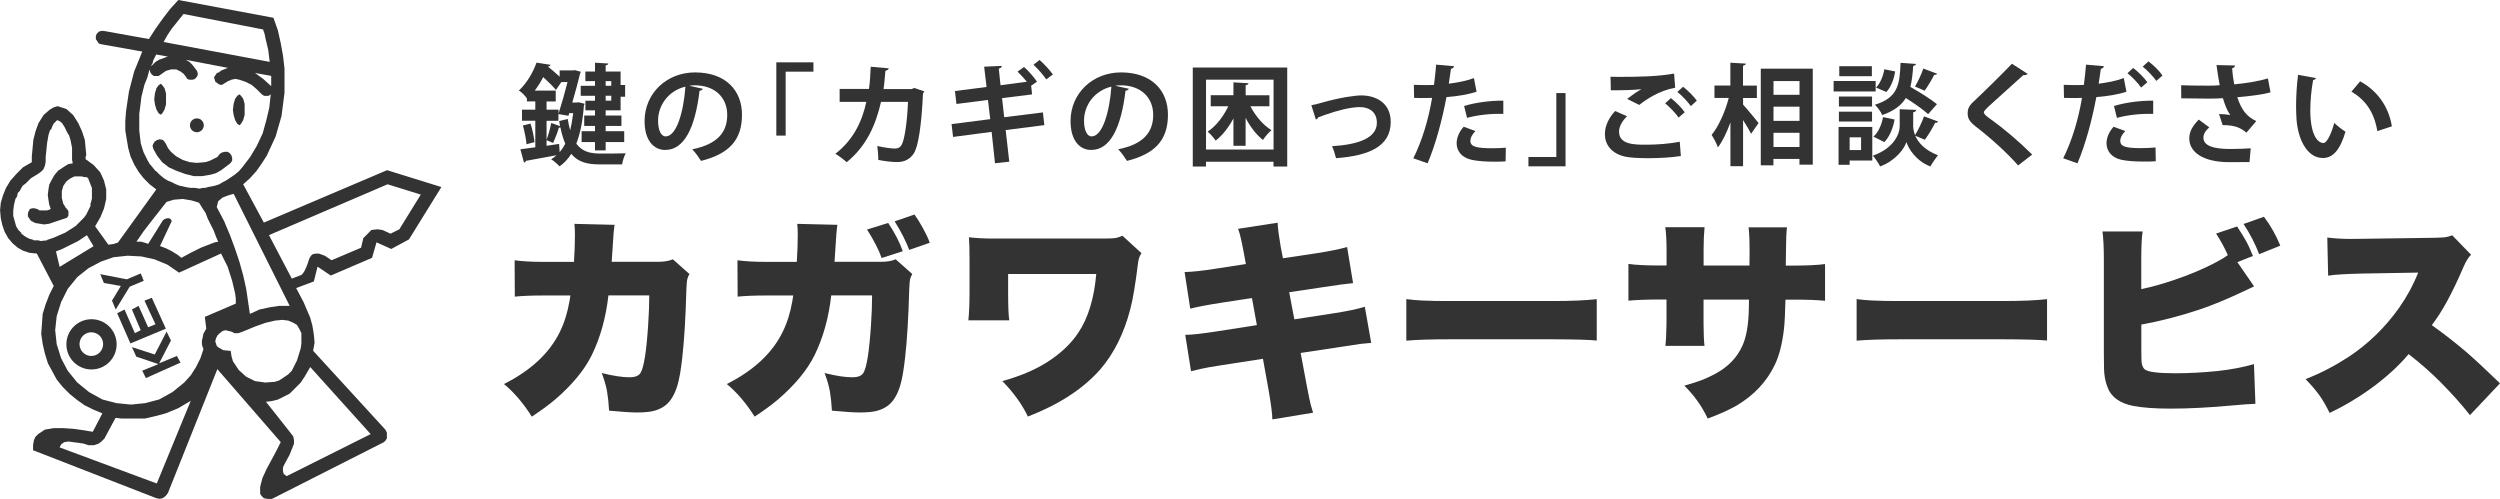 <?xml version="1.0" encoding="UTF-8"?><svg id="_イヤー_2" xmlns="http://www.w3.org/2000/svg" viewBox="0 0 415 82.83"><defs><style>.cls-1{fill:#333;}</style></defs><g id="_イヤー_1-2"><g><polyline class="cls-1" points="39.03 16.39 38.78 17.25 38.66 18.23 38.78 19.08 39.03 19.94 39.39 20.55 39.76 20.8 40 20.55 40.37 19.94 40.61 19.08 40.61 18.23 40.61 17.25 40.37 16.39 40 15.9 39.76 15.66 39.39 15.9 39.03 16.39"/><polyline class="cls-1" points="35.6 26.3 34.87 26.67 34.13 26.91 32.66 27.04 31.44 26.91 30.34 26.55 29.24 25.94 28.38 25.2 27.89 24.59 27.53 23.86 27.28 23.49 27.04 23.24 26.55 23.12 26.06 23.24 25.69 23.49 25.45 23.86 25.32 24.22 25.45 24.71 26.06 25.81 26.91 26.91 28.01 27.77 29.36 28.38 30.71 28.87 32.17 29.24 33.52 29.24 34.99 28.99 35.84 28.75 36.7 28.26 38.17 27.16 38.29 27.04 38.54 26.67 38.54 26.18 38.42 25.81 38.17 25.45 37.8 25.2 37.31 25.2 36.82 25.32 36.46 25.57 36.09 26.06 35.6 26.3"/><polyline class="cls-1" points="25.97 14.64 25.72 15.49 25.6 16.47 25.72 17.33 25.97 18.19 26.33 18.8 26.7 19.04 26.95 18.8 27.31 18.19 27.56 17.33 27.56 16.47 27.56 15.49 27.31 14.64 26.95 14.15 26.7 13.9 26.33 14.15 25.97 14.64"/><polyline class="cls-1" points="24.22 62.76 29.97 60.19 29.36 59.09 26.42 60.31 28.38 56.52 27.65 55.05 25.69 58.85 21.9 57.62 22.63 59.21 26.3 60.44 23.61 61.53 24.22 62.76 29.97 60.19 24.22 62.76"/><polyline class="cls-1" points="21.65 57.01 27.53 54.56 25.2 49.43 23.98 49.91 25.81 53.83 24.59 54.32 23 50.77 21.9 51.38 23.36 54.81 22.39 55.3 20.67 51.38 19.45 52 21.65 57.01 27.53 54.56 21.65 57.01"/><polyline class="cls-1" points="19.21 51.38 21.53 47.59 23.86 46.61 23.36 45.39 21.04 46.37 16.64 45.51 17.25 46.98 20.06 47.47 18.59 49.91 19.21 51.38 21.53 47.59 19.21 51.38"/><path class="cls-1" d="M64.23,28.26l-20.43,8.69-3.43-6.36,1.1-.98,1.1-1.22,.86-1.22,.86-1.34,1.47-3.18,.98-3.42,.25-1.96,.24-1.84v-4.04l-.24-2.08-.37-2.08-.49-2.2-.74-2.08L29.6,0l-1.34,1.47-1.22,1.59-1.22,1.71-1.1,1.71-7.46-1.34h-.49l-.37,.12-.36,.37-.13,.37v.49l.25,.37,.24,.36,.37,.12,6.85,1.22-1.35,3.31-.86,3.3-.49,3.31-.12,1.59v1.59l.24,1.47,.25,1.47,.37,1.35,.61,1.34,.73,1.22,.86,1.1,.98,.98,1.1,.86-6.36,8.81-.73,.24-.86,.12-2.2-3.06,.86-1.47,.61-1.47,.37-1.59v-1.59l-.37-1.47-.61-1.35-1.1-1.22-1.34-.98v-.37l.11-.34v-.03l-.11-1.1-.12-1.34-.49-1.47-.61-1.34-.86-1.35-1.1-.98-.73-.24-.73-.24-.74,.24-.61,.37-.98,.86-.85,1.35-.49,1.34-.37,1.47-.13,1.47-.12,1.22v.98l-1.47,.86-1.1,1.1-.98,1.1-.74,1.22-.49,1.22-.37,1.23-.12,1.22,.12,1.35,.24,1.1,.37,1.1,.61,1.1,.73,.86,.85,.73,.86,.49,1.1,.37,1.22,.12,2.81,5.38-.74,1.47-.61,1.59-.49,1.59-.12,1.71-.12,1.59,.25,1.71,.37,1.59,.49,1.59,.73,1.34,.73,1.35,.98,1.22,1.22,1.22,1.22,.98,1.22,.86,1.47,.73,1.47,.61-1.59,3.06-1.47-.25-1.71-.24-1.71-.12h-1.59l-1.47,.25-1.1,.73-.49,.49-.25,.61-.12,.73v.86l20.43,7.95,.61,.12,.49-.12,.49-.37,.37-.49,8.2-20.55,10.52,12.11-.61,1.23-.85,1.59-.86,1.59-.73,1.59-.37,1.47v1.1l.24,.37,.37,.37,.61,.12h.74l18.35-9.3,.24-.12,.24-.24,.25-.37v-.98l-.25-.49-11.99-13.09,.24-1.35-.12-1.34-.24-1.47-.37-1.35-1.1-2.57-1.23-2.33,2.94-1.1,.61-2.45,2.2,1.47,6.85-2.94,.74-2.57,2.45,1.1,2.94-1.59,5.38-8.69-9.05-2.81Zm-16.15,22.51h-1.71l-1.59,.24-1.71,.37-1.59,.73-.61-4.16-.49-2.2-.61-2.2-.73-2.2-.86-2.32-.98-2.33-1.22-2.32,.12-.49,.12-.49,.73-.61,.98-.37,.86-.24,9.3,18.6Zm-3.06-37.31v.85l-.12-.12-1.22-1.1-1.35-.98,2.69,.49v.86ZM27.77,5.87l.73-1.1,.98-1.22,.98-1.23,13.21,2.57,.25,.73,.12,.61,.49,2.08,.24,1.96-17.61-3.3,.61-1.1Zm-2.45,4.65l.12-.49,.24-.49,.25-.49,2.08,.37h-.24l-1.35,.49-.61,.37-.61,.61h-.12l.24-.37Zm.49,17.86l-.49-.61-.61-.73v-.12l-.12-.12-.36-.73-.37-.73-.25-.74-.25-.85-.24-2.08v-2.81l.12-.85,.24-1.96,.49-1.96,.49-1.23,.37-1.34,.12,.49,.25,.37,.37,.24h.74l.37-.24,.86-.61,.86-.25h.86l.74,.37,.49,.37,.37,.49,.24,.37,.37,.12h.49l.37-.12,.25-.25,.24-.37v-.36l-.12-.37-.37-.49-.37-.49-.49-.49-.61-.37,6.97,1.34-.61,.24-.61,.25h.12l-.24,.12h0l-.11,.12-.37,.12-.25,.36-.24,.37,.12,.37,.12,.37,.37,.25,.37,.24h.37l.37-.24,.61-.37,.61-.25,.61-.12,.61,.12,1.1,.37,.98,.49,.85,.73,.86,.86,.37,.24h.73l.37-.24-.24,2.2-.49,2.08-.61,2.2-.98,2.08-1.1,1.84-1.22,1.59-.61,.73-.73,.61-.73,.49-.73,.49-.24,.12-.25,.12-.61,.37-.73,.24-.61,.12-.61,.12-.37,.12h-.37l-.61,.12-.73-.12h-.73l-.73-.12-.49-.12-.61-.12-.61-.24-.73-.37-.61-.24-.61-.37-.74-.61-.61-.61Zm-2.08,10.16l1.22-1.59,2.69-3.43,1.22-.37,1.47-.12,1.47,.24,1.22,.37,.25,.37,.37,.61,.49,.73,.37,.98,.98,1.96,.37,.98,.37,.85-.61,.12-.61,.24-1.59,.61-1.71,.85-1.59,.86-.61-.49-.98-.61-.98-.49-.98-.37,.98-2.08,.98-2.08-.24-.36-.37-.12-.49,.12-.37,.24-1.22,1.96-1.23,1.96-.73-.24-.49-.12h-.73l1.1-1.59Zm-15.9,1.35l-1.1,.12-.37-.12h-.73l-.25-.13-.49-.12-.49-.25-.37-.24-.49-.37v-.12l-.49-.49-.37-.61-.24-.86-.24-.85v-.86l.12-.98,.12-.49,.12-.49,.25-.37,.12-.49v-.12l.37-.37,.24-.49,.24-.37,.49-.37,.49-.49,.37-.37,.61-.37,.61-.37,.49-.37,.37-.37,.25-.61,.12-.61v-.85l.12-1.1,.12-1.22,.24-1.35,.12-.37,.12-.37,.24-.24,.12-.37,.12-.24,.12-.25,.12-.12,.12-.12,.37-.37,.12,.12h.13l.36,.24,.25,.24,.12,.25,.12,.12,.37,.73,.24,.49,.25,.37,.25,.85,.12,.61,.12,.61v1.96l.12,.61-.73,.12-.61,.37-1.1,.73-.61,.73-.49,.86-.37,.73-.12,.73-.12,.98,.12,.86,.12,.73,.25,.73-.25,.12-.36,.12h-1.23l-.24-.12-.12-.12h-.12l-.37-.12h-.37l-.37,.12-.24,.37-.12,.37v.49l.25,.37,.25,.36,.73,.37,.73,.12,.73,.12,.85-.12,1.1-.37,1.1-.37,.37-.12,.37-.12,.25-.37v-.74l-.25-.37-.12-.12-.12-.12-.12-.25-.25-.37-.24-.98v-1.1l.24-.86,.49-.73,.61-.49,.74-.37h1.22l.49,.12h.37l.12,.12,.12,.12,.12,.37,.12,.24,.12,.37,.12,.25,.12,.37v1.71l-.12,.49-.12,.37v.37l-.24,.49-.24,.49-.25,.49-.37,.49-1.34,1.35-1.71,1.1-1.96,.86-1.1,.37Zm7.7,.98l-5.63,3.43-.61-2.57,.98-.37,1.22-.61,1.47-.73,1.47-.98,1.1,1.84Zm10.52,39.4l-16.15-6,.24-.49,.49-.37,.73-.12,.85,.12,.98,.12,.73,.12,.73,.25h.98l.73-.25,.49-.37,.49-.49,1.84-3.43,.98,.12h3.91l1.59-.37,1.84-.49,2.08-.85,2.08-1.23-5.63,13.7Zm7.71-24.84l-.12,.61-.12,.49v.61l.12,.49,.12,.25v.12l-.49,1.47-.73,1.46-.86,1.35-1.1,1.22-1.96,1.59-2.2,1.22-2.32,.61-2.33,.24-2.45-.24-2.33-.61-2.2-1.22-1.96-1.59-1.59-1.96-1.1-2.08-.73-2.33-.25-2.33,.25-2.32,.73-2.32,1.1-2.2,1.59-1.96,1.84-1.47,2.08-1.1,2.08-.73,2.33-.25,2.32,.12,2.2,.49,2.08,.86,1.96,1.34,6.97-3.18,1.1,2.2,.74,2.32,.49,2.08,.12,.86v.86l-5.14,2.2,.12,.98,.12,.98-.49,.86Zm16.88,6.97l.86-1.47,10.03,11.13-13.95,6.98-.49-.37-.12-.49v-.61l.37-.73,.73-1.34,.24-.61,.25-.61,.24-.61v-.61l-.12-.61-.37-.49-4.16-5.26,.98-.12,.98-.24,.98-.49,.98-.49,.86-.86,.98-.98,.73-1.1Zm-1.34-8.44l.37,.61,.36,.73v1.71l-.12,.86-.61,1.96-.86,1.71-.61,.62-.73,.49-.74,.49-.73,.24-1.59,.12-1.71-.24-1.47-.73-1.22-1.1-.98-1.47-.24-.86-.12-.85-1.23-.12-.86-.49-.24-.24-.12-.37-.12-.37,.12-.49,.25-.49,.37-.37,.49-.37,.49-.12,.49,.12,.49,.12,.49,.25h.61l.74-.25,2.08-.86,1.71-.61,1.59-.37,1.22-.12,.98,.12,.86,.37,.61,.37Zm17-15.9l-1.47,.73-1.34-.61-.86-.12-.98,.12-1.34,1.35-.37,1.59-4.9,2.08-1.1-.74-.98-.36h-.61l-.49,.12-.24,.24-.24,.37-.37,1.1-.25,.61-.24,.49-.25,.37-.24,.24-1.59,.61-3.79-7.22,19.69-8.44,5.51,1.71-3.55,5.75ZM36.45,11.88h0Z"/><path class="cls-1" d="M15.19,52.99c-2.3,0-4.17,1.86-4.17,4.17s1.87,4.17,4.17,4.17,4.17-1.86,4.17-4.17-1.87-4.17-4.17-4.17Zm-.03,6.1c-1.09,0-1.96-.88-1.96-1.97s.88-1.96,1.96-1.96,1.96,.88,1.96,1.96-.88,1.97-1.96,1.97Z"/><circle class="cls-1" cx="32.68" cy="20.8" r="1.15"/></g><g><path class="cls-1" d="M95.28,43.47c.1-1.59,.16-3.1,.16-4.54,0-.65-.03-1.24-.09-1.77l6.67,.16c-.1,.54-.23,1.99-.36,4.33-.05,.68-.09,1.29-.12,1.81h7.75c1.02-.01,1.82-.15,2.4-.42l2.76,2.45c-.17,.29-.29,.56-.35,.82-.07,.24-.12,.84-.16,1.79-.13,4.62-.35,8.37-.68,11.23-.23,2.1-.5,3.66-.82,4.69-.45,1.46-1.08,2.53-1.89,3.2-.82,.67-1.89,1.07-3.2,1.18-.5,.05-1.03,.07-1.58,.07-1.01,0-2.56-.1-4.66-.3-.07-1.23-.18-2.28-.33-3.16-.17-.96-.47-1.99-.89-3.09,1.9,.48,3.44,.71,4.61,.71,.92,0,1.52-.24,1.82-.71,.56-.88,.98-3.5,1.27-7.86,.13-1.94,.19-3.61,.19-5.02h-6.78c-.43,3.74-1.36,7.06-2.78,9.94-1.22,2.46-3.24,4.91-6.08,7.35-1.09,.92-2.38,1.86-3.86,2.83-1.4-2.22-2.94-4.03-4.62-5.41,4.44-2.24,7.52-5.1,9.25-8.6,.75-1.51,1.29-3.21,1.62-5.11,.03-.24,.09-.57,.16-.99h-4.45c-1.89,0-3.48,.06-4.78,.19l-.03-6.03c1.33,.17,2.9,.26,4.69,.26h5.16Z"/><path class="cls-1" d="M132.27,43.47c.1-1.59,.16-3.1,.16-4.54,0-.65-.03-1.24-.09-1.77l6.67,.16c-.1,.54-.23,1.99-.36,4.33-.05,.68-.09,1.29-.12,1.81h7.75c1.02-.01,1.82-.15,2.4-.42l2.76,2.45c-.17,.29-.29,.56-.35,.82-.07,.24-.12,.84-.16,1.79-.13,4.62-.35,8.37-.68,11.23-.23,2.1-.5,3.66-.82,4.69-.45,1.46-1.08,2.53-1.89,3.2-.82,.67-1.89,1.07-3.2,1.18-.5,.05-1.03,.07-1.58,.07-1.01,0-2.56-.1-4.66-.3-.07-1.23-.18-2.28-.33-3.16-.17-.96-.47-1.99-.89-3.09,1.9,.48,3.44,.71,4.61,.71,.92,0,1.52-.24,1.82-.71,.56-.88,.98-3.5,1.27-7.86,.13-1.94,.19-3.61,.19-5.02h-6.78c-.43,3.74-1.36,7.06-2.78,9.94-1.22,2.46-3.24,4.91-6.08,7.35-1.09,.92-2.38,1.86-3.86,2.83-1.4-2.22-2.94-4.03-4.62-5.41,4.44-2.24,7.52-5.1,9.25-8.6,.75-1.51,1.29-3.21,1.62-5.11,.03-.24,.09-.57,.16-.99h-4.45c-1.89,0-3.48,.06-4.78,.19l-.03-6.03c1.33,.17,2.9,.26,4.69,.26h5.16Zm11.66-5.37l3.51-1.09c1.1,1.66,1.91,3.22,2.42,4.69l-3.51,1.13c-.45-1.31-1.26-2.89-2.42-4.73Zm4.59-1.36l3.28-1.13c.44,.6,.89,1.33,1.36,2.17,.53,.96,.93,1.8,1.18,2.52l-3.41,1.18c-.56-1.47-1.36-3.05-2.42-4.74Z"/><path class="cls-1" d="M167.53,53.17h-6.78c.13-1.25,.19-2.8,.19-4.66v-5.49c0-1.68-.03-2.89-.1-3.63,1.24,.14,2.6,.21,4.07,.21h18.39c.97,0,1.65-.04,2.03-.12,.27-.06,.6-.17,.99-.35l3.16,2.89c-.22,.36-.36,.67-.43,.92-.05,.15-.1,.45-.16,.9-.42,3.4-.84,5.9-1.27,7.51-1.05,4.02-2.71,7.33-4.95,9.94-2.82,3.22-6.83,5.84-12.04,7.86-.95-2-2.36-3.97-4.24-5.89,2.82-.78,5.23-1.78,7.23-3.01,2.35-1.47,4.15-3.15,5.39-5.04,1.63-2.43,2.62-5.68,2.97-9.73h-14.63v3.13c0,2.19,.06,3.71,.19,4.57Z"/><path class="cls-1" d="M206.81,43.82l-.33-1.81c-.23-1.25-.42-2.15-.56-2.69-.07-.34-.2-.78-.4-1.34l6.57-1.01c.02,.82,.19,2.14,.5,3.95l.38,1.95,5.54-.83c2.2-.34,3.9-.68,5.11-1.04l.99,6c-.87,.07-2.55,.3-5.06,.68l-5.54,.83,.85,4.5,6.57-1.01c2.25-.35,3.96-.71,5.13-1.08l1.06,6c-.76,.07-1.36,.13-1.79,.17-.3,.03-1.38,.2-3.23,.49l-6.69,1.01,.96,5.14c.32,1.71,.56,2.85,.7,3.41,.09,.35,.23,.81,.4,1.37l-6.76,1.11c0-.85-.21-2.5-.64-4.95l-.92-5.11-7.04,1.09c-1.55,.24-2.65,.44-3.3,.59-.32,.08-.86,.21-1.6,.38l-.96-6.03c1.12-.02,2.82-.21,5.09-.56l6.8-1.06-.82-4.5-4.92,.76c-2.47,.38-4.24,.72-5.32,1.01l-.94-6.08c1.21-.02,2.95-.21,5.23-.57l4.94-.76Z"/><path class="cls-1" d="M233.45,56.53v-6.88c.88,.12,1.73,.19,2.55,.23,1.44,.07,3.02,.1,4.74,.09h17.02c2.98,0,5.41-.1,7.3-.31v6.87c-1.22-.13-3.66-.2-7.33-.21h-16.95c-3.24,0-5.69,.08-7.33,.23Z"/><path class="cls-1" d="M282.78,44.08h7.63c.01-1.32,.02-2.11,.02-2.38,0-1.84-.06-3.16-.17-3.96h6.38c-.1,.78-.16,1.96-.16,3.55l-.02,1.39-.02,1.41h1.41c2.35-.01,4.06-.1,5.11-.26v6.1c-1.32-.13-2.99-.19-5.01-.19h-1.56c-.05,2.19-.13,3.84-.26,4.95-.28,2.42-.79,4.39-1.53,5.91-1.33,2.76-3.42,4.99-6.27,6.69-1.25,.73-2.87,1.46-4.85,2.19-.93-2-2.22-3.82-3.88-5.46,1.25-.36,2.22-.67,2.9-.93s1.37-.58,2.07-.95c2.2-1.14,3.75-2.71,4.66-4.73,.67-1.44,1.03-3.5,1.08-6.19,0-.34,0-.83,.02-1.49h-7.54v4c.01,1.73,.06,2.95,.16,3.68h-6.5c.1-.74,.17-1.99,.19-3.74v-3.95h-1.3c-1.88,0-3.55,.06-5.02,.19v-6.1c1.17,.17,2.88,.26,5.13,.26h1.2v-2.61c0-1.47-.07-2.72-.21-3.74h6.52c-.1,1.01-.16,2.21-.16,3.62v2.73Z"/><path class="cls-1" d="M308.2,56.53v-6.88c.88,.12,1.73,.19,2.55,.23,1.44,.07,3.02,.1,4.74,.09h17.02c2.98,0,5.41-.1,7.3-.31v6.87c-1.22-.13-3.66-.2-7.33-.21h-16.95c-3.24,0-5.69,.08-7.33,.23Z"/><path class="cls-1" d="M371.4,43.51l2.78,4.03c-.66,.31-1.25,.59-1.76,.83-2.75,1.3-5.16,2.29-7.23,2.99-3.29,1.1-6.54,1.94-9.73,2.52v4c0,1.3,.02,2.06,.05,2.29,.08,.59,.28,.99,.59,1.2,.59,.39,2.25,.59,4.99,.59,2.25,0,4.55-.12,6.92-.36,2.27-.24,4.32-.63,6.15-1.16l.24,6.59c-.79,.02-2.01,.11-3.67,.26-3.88,.36-7.35,.54-10.39,.54-2.58,0-4.66-.15-6.22-.45-2.31-.44-3.75-1.54-4.35-3.3-.3-.85-.47-1.78-.5-2.8-.02-.75-.03-1.63-.03-2.64v-15.49c0-2.05-.08-3.63-.23-4.73h6.67c-.15,.89-.23,2.47-.23,4.74v4.83c2.26-.46,4.73-1.21,7.42-2.22,2.35-.9,4.3-1.81,5.84-2.71,.41-.23,.78-.47,1.11-.71-.54-1.23-1.19-2.42-1.95-3.58l3.49-1.18c.63,.96,1.09,1.72,1.41,2.28,.41,.73,.81,1.6,1.22,2.62l-2.61,1.03Zm1.03-6.33l3.39-1.2c1.11,1.49,2.02,3.09,2.71,4.8l-3.51,1.41c-.68-1.77-1.55-3.44-2.59-5.01Z"/><path class="cls-1" d="M386.72,68.55c-.54-1.1-1.08-2.04-1.62-2.82-.61-.87-1.41-1.8-2.38-2.8,2.39-.92,4.74-2.13,7.06-3.63,3.29-2.16,6.11-4.88,8.46-8.19,1.29-1.83,2.35-3.78,3.18-5.86l-9.28,.16c-2.71,.06-4.6,.17-5.67,.35l-.14-6.33c1.21,.15,2.49,.23,3.86,.23,.61,0,1.23,0,1.86-.02l12.17-.17c.86-.02,1.44-.06,1.76-.1,.3-.05,.67-.15,1.09-.31l3.13,3.23c-.42,.37-.85,1.07-1.29,2.09-1.81,4.23-3.55,7.43-5.23,9.59,2.11,1.51,4.08,3.05,5.91,4.62,1.12,.97,2.93,2.65,5.41,5.04l-4.99,5.28c-1.29-1.66-2.91-3.48-4.88-5.47-1.6-1.61-3.37-3.16-5.3-4.66-1.7,2.03-3.86,3.98-6.47,5.86-2.12,1.51-4.33,2.81-6.64,3.91Z"/></g><g><path class="cls-1" d="M96.07,16.98l.97,.24c-.02,.11-.05,.24-.11,.31-.2,2.59-.62,4.68-1.26,6.32,.98,1.33,2.31,1.64,3.99,1.64,.69,0,3.37,0,4.21-.04-.26,.46-.53,1.31-.6,1.84h-3.72c-2,0-3.57-.35-4.72-1.75-.55,.87-1.18,1.55-1.95,2.08-.29-.33-.98-.95-1.39-1.18,.33-.2,.62-.42,.89-.67-1.9,.36-3.79,.71-5.07,.93-.04,.16-.18,.27-.33,.29l-.6-2.21,2.48-.33v-4.41h-2.21v-1.84h2.21v-1.37h-1.39v-.49c-.31-.46-.91-1.06-1.33-1.31,1.44-1.37,2.39-3.15,2.92-4.63l2.33,.36c-.04,.16-.18,.27-.44,.29,.66,.53,1.39,1.15,1.95,1.68v-1.04h2.17l.36-.04,.98,.26c-.04,.11-.07,.26-.13,.35-.27,1.18-.77,2.99-1.28,4.76h.73l.31-.04Zm-8,3.54c.31,.97,.58,2.24,.66,3.08-.51,.11-.93,.24-1.33,.35-.05-.84-.33-2.11-.6-3.12l1.28-.31Zm2.66-3.68v1.37h1.99v.66c.51-1.6,1.08-3.63,1.49-5.25h-1.02l-.91,1.31c-.46-.58-1.31-1.4-2.11-2.13-.38,.75-.84,1.49-1.4,2.24h3.48v1.8h-1.51Zm1.99,3.21h-1.99v3.17c.29-.78,.62-1.99,.78-2.81l1.46,.53c-.05-.27-.09-.55-.15-.84l1.42-.36c.11,.71,.25,1.33,.4,1.88,.22-.84,.38-1.79,.51-2.84h-.66l-.13,.44-1.66-.29v1.13Zm.09,3.85l.09,1.35c.35-.4,.66-.86,.93-1.39-.31-.75-.58-1.62-.8-2.7-.07,.02-.16,.04-.26,.04-.2,.73-.62,1.82-.95,2.53l-1.09-.46v.93l2.08-.31Zm5.96-9.66v-.77h-1.6v-1.6h1.6v-1.46l2.21,.13c-.02,.16-.15,.27-.44,.31v1.02h2.48v2.24h.75v1.95h-.75v2.26h-2.48v.86h2.62v1.73h-2.62v.87h3.08v1.8h-3.08v1.39h-1.77v-1.39h-2.22v-1.8h2.22v-.87h-1.79v-1.73h1.79v-.86h-1.59v-1.6h1.59v-.82h-2.37v-1.66h2.37Zm2.7-.77h-.93v.77h.93v-.77Zm-.93,3.24h.93v-.82h-.93v.82Z"/><path class="cls-1" d="M116.68,14.74c-.07,.16-.29,.31-.55,.31-.75,6.23-2.57,9.84-5.7,9.84-1.99,0-3.43-1.68-3.43-4.78,0-4.67,3.72-8.09,8.37-8.09,5.16,0,7.8,3.06,7.8,7.02,0,4.28-2.21,6.51-6.8,7.67-.35-.55-.86-1.31-1.46-1.93,4.16-.82,5.81-2.81,5.81-5.7s-2.04-4.92-5.4-4.92c-.33,0-.62,.04-.93,.07l2.28,.51Zm-2.9-.36c-2.77,.66-4.54,3.04-4.54,5.65,0,1.53,.46,2.61,1.26,2.61,1.79,0,2.97-3.99,3.28-8.26Z"/><path class="cls-1" d="M128.87,22.51V10.35h6.16v1.55h-4.61v10.61h-1.55Z"/><path class="cls-1" d="M153.44,15.18c-.04,.11-.11,.22-.22,.29-.26,5.54-.8,8.84-1.51,9.97-.64,1-1.6,1.46-2.75,1.46-.86,0-1.95-.11-3.17-.36,.02-.62-.07-1.66-.16-2.3,1.11,.26,2.42,.42,2.88,.42,.55,0,.93-.15,1.22-.73,.42-.84,.86-3.55,1-7.02h-4.48c-.86,3.74-2.35,7.29-5.7,10.02-.42-.4-1.29-1.06-1.88-1.4,3.03-2.33,4.47-5.47,5.14-8.62h-4.43v-2.15h4.87c.18-1.26,.22-2.28,.29-3.68l2.99,.26c-.04,.2-.22,.35-.55,.4-.11,1.15-.15,1.97-.31,3.04h4.67l.44-.18,1.68,.58Z"/><path class="cls-1" d="M173.12,18.66l.24,2.11-6.42,.82,.6,5.25-2.37,.26-.56-5.21-6.4,.84-.25-2.13,6.42-.82-.38-3.19-5.23,.67-.25-2.15,5.25-.67-.4-3.37,2.92-.13c.02,.2-.15,.36-.49,.46l.29,2.75,4.37-.58c-.47-.58-1.06-1.22-1.55-1.68l1.08-.77c.75,.64,1.64,1.68,2.15,2.44l-.97,.67,.16,1.44-4.99,.62,.36,3.17,6.43-.8Zm.55-5.49c-.44-.69-1.46-1.82-2.11-2.42l1-.8c.78,.66,1.71,1.7,2.22,2.41l-1.11,.82Z"/><path class="cls-1" d="M187.39,14.74c-.07,.16-.29,.31-.55,.31-.75,6.23-2.57,9.84-5.7,9.84-1.99,0-3.43-1.68-3.43-4.78,0-4.67,3.72-8.09,8.37-8.09,5.16,0,7.8,3.06,7.8,7.02,0,4.28-2.21,6.51-6.8,7.67-.35-.55-.86-1.31-1.46-1.93,4.16-.82,5.81-2.81,5.81-5.7s-2.04-4.92-5.39-4.92c-.33,0-.62,.04-.93,.07l2.28,.51Zm-2.9-.36c-2.77,.66-4.54,3.04-4.54,5.65,0,1.53,.46,2.61,1.26,2.61,1.79,0,2.97-3.99,3.28-8.26Z"/><path class="cls-1" d="M198.01,11.21h15.67V27.65h-2.28v-.8h-11.21v.8h-2.19V11.21Zm2.19,13.61h11.21V13.23h-11.21v11.59Zm10.5-7.18h-3.13c.84,1.62,2.11,3.13,3.5,3.97-.46,.36-1.09,1.11-1.42,1.62-1.09-.84-2.1-2.17-2.88-3.66v4.63h-2.02v-4.54c-.8,1.49-1.82,2.82-2.95,3.68-.31-.46-.91-1.15-1.33-1.49,1.37-.89,2.61-2.5,3.43-4.21h-2.92v-1.84h3.77v-2.13l2.5,.15c-.02,.16-.15,.27-.47,.33v1.66h3.94v1.84Z"/><path class="cls-1" d="M217.69,17.46c.44-.07,1.04-.2,1.82-.44,3.03-.86,5.49-1.18,6.45-1.18,2.53,0,4.9,1.31,4.9,4.39,0,4.17-3.76,5.63-9.08,6.03-.13-.49-.44-1.57-.66-1.99,4.41-.27,7.44-1.38,7.44-3.88,0-1.82-1.28-2.61-2.84-2.61h-.11c-1.46,.04-3.46,.51-5.63,1.28-.36,.13-.8,.31-1.15,.42-.07,.16-.24,.31-.4,.36l-.75-2.39Z"/><path class="cls-1" d="M245.1,15.23c-1.38,.46-3.21,.75-4.99,.89-.71,3.83-1.84,7.97-3.13,10.99l-2.37-.84c1.44-2.88,2.5-6.34,3.12-10.02-.29,.02-1.59,.02-1.93,.02-.38,0-.75,0-1.06-.02l-.04-2.17c.58,.04,1.53,.04,2.41,.04,.29,0,.62-.02,.93-.02,.15-1.06,.27-2.31,.36-3.37l2.97,.26c-.02,.22-.24,.38-.51,.44-.09,.66-.24,1.64-.36,2.46,1.44-.18,2.93-.46,4.17-.93l.44,2.28Zm4.83,11.56c-.57,.04-1.2,.05-1.86,.05-1.4,0-2.88-.09-3.86-.33-1.62-.38-2.42-1.49-2.41-2.77,.02-.88,.4-1.84,1.17-2.7l1.95,.71c-.57,.6-.84,1.15-.84,1.6,0,1,.93,1.26,3.72,1.26,.73,0,1.49-.04,2.17-.09l-.04,2.26Zm-6.89-9.19c1.82-.58,4.37-.91,6.51-.89v2.19c-1.97-.05-4.19,.16-6.02,.67l-.49-1.97Z"/><path class="cls-1" d="M259.88,15.45v12.16h-6.16v-1.55h4.63V15.45h1.53Z"/><path class="cls-1" d="M279.02,25.9c-1.46,.24-3.57,.36-5.47,.36-1.59,0-3.03-.09-3.79-.26-2.35-.53-3.35-2.08-3.35-3.74,0-1.42,.73-2.81,1.71-3.83l1.97,.87c-.84,.82-1.33,1.73-1.33,2.55,0,2.17,2.61,2.17,4.47,2.17s3.95-.16,5.61-.49l.18,2.35Zm-8.91-9.48c.62-.49,1.6-1.2,2.33-1.6v-.02c-.93,.15-3.52,.2-5.05,.18,0-.56-.02-1.73-.05-2.24,.35,.02,.78,.02,1.28,.02,3.37,0,6.6-.05,9.28-.55l.18,2.35c-2.61,.46-4.87,1.97-5.96,2.86l-2.01-1Zm8.53,3.1c-.42-.67-1.55-1.82-2.22-2.37l.95-.86c.78,.6,1.79,1.6,2.3,2.35l-1.02,.87Zm2.04-1.91c-.46-.66-1.51-1.79-2.24-2.35l.95-.86c.84,.64,1.77,1.6,2.28,2.31l-.98,.89Z"/><path class="cls-1" d="M289.35,16.25v1.11c.64,.69,2.21,2.61,2.57,3.06l-1.24,1.79c-.29-.6-.82-1.46-1.33-2.28v7.66h-2.1v-7.27c-.58,1.62-1.29,3.12-2.08,4.14-.2-.62-.69-1.51-1.04-2.06,1.19-1.46,2.28-3.94,2.84-6.14h-2.37v-2.06h2.64v-3.79l2.57,.15c-.02,.18-.15,.27-.47,.35v3.3h2.3v2.06h-2.3Zm2.95-4.85h8.62v15.93h-2.21v-.95h-4.32v1.06h-2.1V11.41Zm6.42,2.06h-4.32v2.28h4.32v-2.28Zm0,4.25h-4.32v2.35h4.32v-2.35Zm-4.32,6.69h4.32v-2.35h-4.32v2.35Z"/><path class="cls-1" d="M311.36,13.45v1.73h-6.98v-1.73h6.98Zm-.56,7.62v5.58h-3.76v.71h-1.84v-6.29h5.6Zm-.04-5.05v1.66h-5.5v-1.66h5.5Zm-5.5,4.16v-1.64h5.5v1.64h-5.5Zm5.47-9.19v1.66h-5.41v-1.66h5.41Zm-1.79,11.81h-1.9v2.11h1.9v-2.11Zm12.78-2.61c-.05,.15-.24,.2-.49,.2-.42,.86-1.13,2.04-1.71,2.81l-1.59-.67c.49,1.13,1.59,2.42,3.77,3.24-.38,.49-.97,1.33-1.26,1.86-2.32-.87-3.64-2.92-3.97-4.05-.36,1.13-1.84,3.12-4.37,4.05-.24-.49-.82-1.35-1.2-1.79,3.52-1.24,4.45-3.65,4.45-4.88v-2.83l1.15,.05,1.6,.06c-.02,.2-.18,.33-.51,.4v2.31c0,.4,.09,.91,.31,1.48,.53-.86,1.15-2.15,1.49-3.12l2.33,.87Zm-7.22-.35c-.24,1.4-.82,2.86-1.71,3.75l-1.8-.91c.8-.69,1.37-1.99,1.6-3.24l1.91,.4Zm3.55-9.24c-.02,.18-.16,.29-.46,.35-.09,1.28-.2,2.44-.47,3.48,1.53,.87,3.41,2.04,4.41,2.86l-1.46,1.66c-.78-.73-2.3-1.79-3.7-2.68-.73,1.18-1.91,2.13-3.92,2.83-.22-.53-.77-1.31-1.22-1.71,3.83-1.2,4.12-3.32,4.26-6.96l2.55,.18Zm-6.63,3.94c.69-.67,1.18-1.9,1.38-3.04l1.79,.36c-.18,1.22-.66,2.59-1.46,3.41l-1.71-.73Zm10.15-2.3c-.07,.13-.26,.2-.49,.18-.4,.8-1.06,1.91-1.59,2.64l-1.59-.69c.47-.84,1.08-2.08,1.37-2.99l2.3,.86Z"/><path class="cls-1" d="M335,27.46c-1.57-1.82-4.3-4.36-7.02-6.45-1.09-.86-1.35-1.37-1.35-2.26,0-.6,.2-1.15,.86-1.77,1.82-1.7,5.09-4.92,6.49-6.4l2.61,1.68c-.16,.16-.38,.26-.71,.2-1.68,1.55-4.25,3.79-5.74,5.18-.4,.4-.82,.77-.82,1.02,0,.29,.46,.66,1.11,1.11,2.22,1.59,4.76,3.74,6.91,5.89l-2.33,1.8Z"/><path class="cls-1" d="M352.98,15.23c-1.38,.46-3.21,.75-4.99,.89-.71,3.83-1.84,7.97-3.13,10.99l-2.37-.84c1.44-2.88,2.5-6.34,3.12-10.02-.29,.02-1.59,.02-1.93,.02-.38,0-.75,0-1.06-.02l-.04-2.17c.58,.04,1.53,.04,2.41,.04,.29,0,.62-.02,.93-.02,.15-1.06,.27-2.31,.36-3.37l2.97,.26c-.02,.22-.24,.38-.51,.44-.09,.66-.24,1.64-.36,2.46,1.44-.18,2.93-.46,4.17-.93l.44,2.28Zm4.87,11.54c-.62,.04-1.28,.05-1.93,.05-1.48,0-2.92-.09-3.83-.31-1.62-.38-2.42-1.49-2.41-2.77,.02-.88,.4-1.84,1.17-2.7l1.95,.71c-.57,.6-.84,1.15-.84,1.6,0,1,.93,1.24,3.45,1.24,.82,0,1.69-.04,2.41-.11l.04,2.28Zm-6.93-9.17c1.82-.58,4.37-.91,6.51-.89v2.19c-1.97-.05-4.19,.16-6.02,.67l-.49-1.97Zm3.19-6.32c.82,.62,1.84,1.64,2.35,2.37l-1.04,.89c-.42-.67-1.57-1.86-2.26-2.39l.95-.87Zm2.53-1.09c.86,.64,1.82,1.57,2.33,2.35l-1.02,.89c-.44-.64-1.51-1.79-2.26-2.37l.95-.87Z"/><path class="cls-1" d="M376.89,15.34c-1.42,.38-3.57,.64-5.5,.8,.67,2.04,1.53,3.21,3.15,3.96l-1.64,1.93c-.69-.62-1.71-1.29-3.94-1.26l-.6-1.84c.6,0,1.39,.07,1.86,.16-.47-.64-.86-1.59-1.22-2.79-.71,.05-1.48,.07-2.41,.07-1.08,0-3.28-.02-4.5-.05l-.02-2.17c1.04,.04,2.39,.07,4.54,.07,.6,0,1.29-.02,1.86-.07-.2-1-.36-2.17-.53-3.35l3.08,.07c-.02,.22-.18,.4-.49,.47,.07,.93,.18,1.77,.35,2.66,1.82-.15,4.19-.55,5.6-.98l.42,2.31Zm-3.46,11.56c-.91,0-1.99,.02-3.34,.02-4.43,0-6.67-1.69-6.67-3.94,0-1.13,.53-2.04,1.57-3.13l1.75,1.29c-.71,.62-.97,1.17-.97,1.73,0,1.37,1.8,1.86,4.37,1.86,1.46,0,2.53-.05,3.48-.11l-.2,2.28Z"/><path class="cls-1" d="M384.45,12.97c-.05,.16-.25,.29-.47,.31-.27,1.42-.47,3.34-.47,5.01,0,4.01,1.17,5.45,2.19,5.45,.62,0,1.39-1.82,1.79-3.34,.44,.44,1.33,1.15,1.86,1.46-.88,2.99-2.06,4.37-3.74,4.37-2.83,0-4.21-3.52-4.39-6.49-.04-.66-.07-1.37-.07-2.11,0-1.66,.11-3.48,.33-5.21l2.99,.55Zm10.19,8.8c-.55-3.28-2.06-5.23-4.3-6.56l1.44-1.71c2.57,1.39,4.7,3.9,5.27,7.47l-2.41,.8Z"/></g></g></svg>